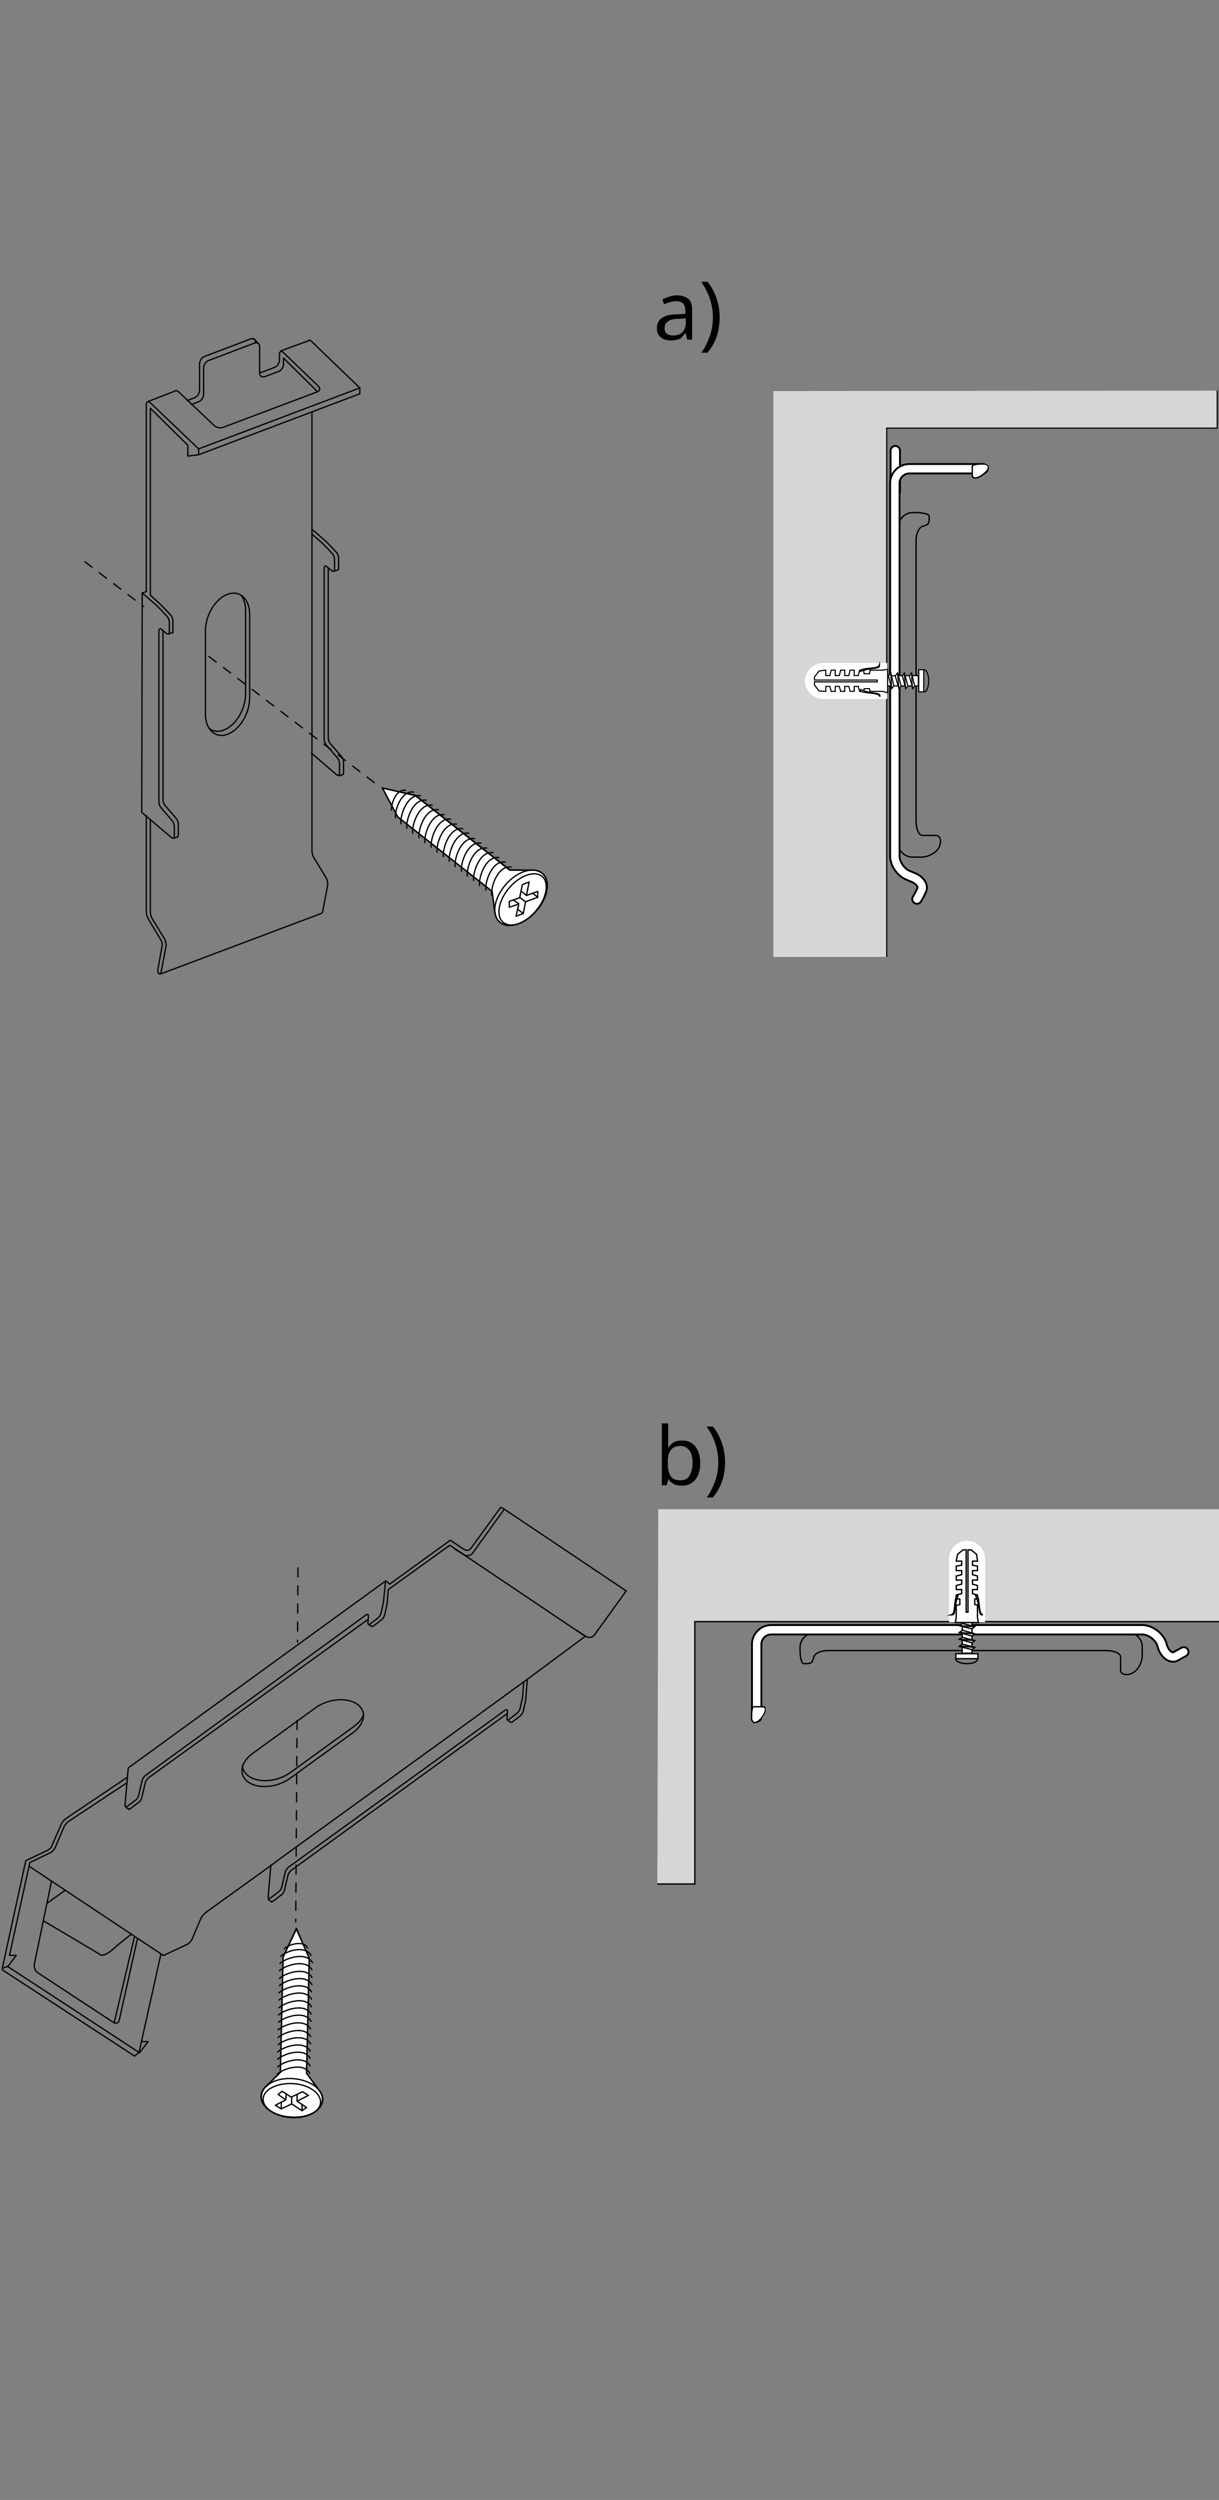 <?xml version="1.0" encoding="utf-8"?>
<!-- Generator: Adobe Illustrator 27.5.0, SVG Export Plug-In . SVG Version: 6.00 Build 0)  -->
<svg version="1.1" id="Ebene_1" xmlns="http://www.w3.org/2000/svg" xmlns:xlink="http://www.w3.org/1999/xlink" x="0px" y="0px"
	 width="270px" height="553.6px" viewBox="0 0 270 553.6" style="enable-background:new 0 0 270 553.6;" xml:space="preserve">
<rect x="0" y="0" width="270" height="553.6" fill="#808080" stroke="none"/>
<style type="text/css">
	.st0{fill:#EBEBEC;fill-opacity:0.8;}
	.st1{fill:none;stroke:#010202;stroke-width:0.25;}
	.st2{fill:none;stroke:#000000;stroke-width:0.3;stroke-linecap:round;stroke-linejoin:round;stroke-miterlimit:10;}
	.st3{fill:none;stroke:#000000;stroke-width:2.5;stroke-linecap:round;stroke-linejoin:round;stroke-miterlimit:10;}
	.st4{fill:none;stroke:#FFFFFF;stroke-width:1.665;stroke-linecap:round;stroke-linejoin:round;stroke-miterlimit:10;}
	.st5{fill:none;stroke:#FFFFFF;stroke-width:1.665;stroke-linecap:round;stroke-miterlimit:10;}
	.st6{fill:#FFFFFF;stroke:#010202;stroke-width:0.25;}
	.st7{fill:#FFFFFF;}
	.st8{fill:none;stroke:#010202;stroke-width:0.25;stroke-linecap:round;stroke-linejoin:round;}
	.st9{fill:#FFFFFF;stroke:#010202;stroke-width:0.25;stroke-miterlimit:10;}
	.st10{fill:none;stroke:#181717;stroke-width:0.5;stroke-linecap:round;stroke-linejoin:round;stroke-miterlimit:10;}
	.st11{fill:none;stroke:#181717;stroke-width:0.5;stroke-linecap:round;stroke-linejoin:round;}
	.st12{fill:none;stroke:#010202;stroke-width:0.3;}
	.st13{fill:#FFFFFF;stroke:#010202;stroke-width:0.3;}
	.st14{fill:none;stroke:#010202;stroke-width:0.3;stroke-linecap:round;stroke-linejoin:round;}
	.st15{fill:#FFFFFF;stroke:#010202;stroke-width:0.3;stroke-miterlimit:10;}
	.st16{fill:#FFFFFF;stroke:#070707;stroke-width:0.3;stroke-miterlimit:10;}
	.st17{fill:none;stroke:#070707;stroke-width:0.3;stroke-linecap:round;stroke-linejoin:round;stroke-miterlimit:10;}
	
		.st18{fill:none;stroke:#070707;stroke-width:0.3;stroke-linecap:round;stroke-linejoin:round;stroke-miterlimit:10;stroke-dasharray:2,2,2;}
	.st19{fill:none;stroke:#060707;stroke-width:0.3;stroke-linecap:round;stroke-linejoin:round;stroke-miterlimit:10;}
	.st20{fill:none;stroke:#060707;stroke-width:0.3;stroke-linecap:round;stroke-linejoin:round;}
</style>
<g>
	<polyline class="st0" points="171.3,86.6 171.3,86.6 171.3,211.9 196.4,211.9 196.4,94.8 269.6,94.8 269.6,86.5 	"/>
	<polyline class="st1" points="196.4,211.9 196.4,94.8 269.6,94.8 269.6,86.5 	"/>
	<g>
		<g>
			<path class="st2" d="M205.8,115c0,0.1,0-0.2,0-0.7s-1.5-0.8-3.2-0.8h-0.4c-1.8,0-3.2,1.5-3.2,3.2l-0.1,69.9
				c0,1.8,1.5,3.2,3.2,3.2h1.9c1.8,0,3.6-1.1,4.1-2.4c0.5-1.3,0.1-2.4-0.8-2.4c-0.9,0-2.3,0-3,0c-0.8,0-1.4-1.5-1.4-3.2v-3.2
				c0-1.8,0-4.7,0-6.5V128c0-1.8,0-4.7,0-6.5v-1.7c0-1.8,0.8-3.3,1.7-3.3c0,0,0,0,0.7-0.3c0.2-0.1,0.2-0.1,0.2-0.1
				c0.2-0.3,0.3-0.7,0.3-0.9C205.8,115,205.8,114.9,205.8,115z"/>
		</g>
	</g>
	<g>
		<line class="st3" x1="198.3" y1="108.9" x2="198.3" y2="99.8"/>
		<line class="st4" x1="198.3" y1="108.9" x2="198.3" y2="99.8"/>
	</g>
	<g>
		<path class="st3" d="M203.1,199.1c0,0,0.5-0.8,1-1.9c0.6-1-0.4-2.4-2.1-3l-0.7-0.3c-1.7-0.6-3.1-2.6-3.1-4.3V107
			c0-1.8,1.5-3.2,3.2-3.2h16.3"/>
		<path class="st5" d="M203.1,199.1c0,0,0.5-0.8,1-1.9c0.6-1-0.4-2.4-2.1-3l-0.7-0.3c-1.7-0.6-3.1-2.6-3.1-4.3V107
			c0-1.8,1.5-3.2,3.2-3.2h16.3"/>
	</g>
	<g>
		<g>
			<rect x="203.5" y="148.3" class="st6" width="1.1" height="4.9"/>
		</g>
		<g>
			<path class="st6" d="M203.4,151.9v-2.3c-13.7,0.1-13.7,0.1-15.6,0.1c-2,0-2.6,1.1-2.6,1.1s0.7,1,2.6,1
				C189.7,151.9,203.4,151.9,203.4,151.9z"/>
			<polygon class="st7" points="194.9,151.9 194.2,149 193.7,149.7 194.5,152.5 			"/>
			<polygon class="st6" points="194.9,151.9 194.2,149 193.7,149.7 194.5,152.5 			"/>
			<line class="st1" x1="194.5" y1="152.5" x2="194.2" y2="149"/>
			<polygon class="st7" points="191.9,151.9 191.1,149 190.7,149.7 191.4,152.5 			"/>
			<polygon class="st6" points="191.9,151.9 191.1,149 190.7,149.7 191.4,152.5 			"/>
			<line class="st1" x1="191.4" y1="152.5" x2="191.1" y2="149"/>
			<polygon class="st7" points="193.4,151.9 192.7,149 192.2,149.7 192.9,152.5 			"/>
			<polygon class="st6" points="193.4,151.9 192.7,149 192.2,149.7 192.9,152.5 			"/>
			<line class="st1" x1="192.9" y1="152.5" x2="192.6" y2="149"/>
			<polygon class="st7" points="190.3,151.9 189.6,149 189.1,149.7 189.8,152.5 			"/>
			<polygon class="st6" points="190.3,151.9 189.6,149 189.1,149.7 189.8,152.5 			"/>
			<line class="st1" x1="189.8" y1="152.5" x2="189.5" y2="149"/>
			<polygon class="st7" points="188.8,151.8 188.1,149.3 187.7,149.9 188.4,152.4 			"/>
			<polygon class="st6" points="188.8,151.8 188.1,149.3 187.7,149.9 188.4,152.4 			"/>
			<line class="st1" x1="188.4" y1="152.4" x2="188.1" y2="149.3"/>
			<polygon class="st7" points="187.2,151.6 186.7,149.6 186.4,150.1 186.9,152 			"/>
			<polygon class="st6" points="187.2,151.6 186.7,149.6 186.4,150.1 186.9,152 			"/>
			<line class="st1" x1="186.9" y1="152.1" x2="186.7" y2="149.6"/>
			<polygon class="st7" points="196.5,151.9 195.7,149 195.3,149.7 196,152.5 			"/>
			<polygon class="st6" points="196.5,151.9 195.7,149 195.3,149.7 196,152.5 			"/>
			<line class="st1" x1="196" y1="152.5" x2="195.7" y2="149"/>
			<polygon class="st6" points="198,151.9 197.3,149 196.8,149.7 197.5,152.5 			"/>
			<line class="st1" x1="197.5" y1="152.5" x2="197.3" y2="149"/>
			<polygon class="st6" points="199.6,151.9 198.8,149 198.3,149.7 199.1,152.5 			"/>
			<line class="st1" x1="199.1" y1="152.5" x2="198.8" y2="149"/>
			<polygon class="st6" points="201.1,151.9 200.3,149 199.9,149.7 200.6,152.5 			"/>
			<line class="st1" x1="200.6" y1="152.5" x2="200.3" y2="149"/>
			<polygon class="st6" points="202.6,151.9 201.9,149 201.4,149.7 202.2,152.5 			"/>
			<line class="st1" x1="202.1" y1="152.5" x2="201.9" y2="149"/>
			<polygon class="st7" points="185.9,151.3 185.7,150.2 185.5,150.4 185.8,151.5 			"/>
			<polygon class="st6" points="185.9,151.3 185.7,150.2 185.5,150.4 185.8,151.5 			"/>
			<line class="st1" x1="185.7" y1="151.5" x2="185.7" y2="150.1"/>
		</g>
	</g>
	<path class="st8" d="M204.7,148.3c0.5,0,1,1.1,1,2.4c0,1.4-0.4,2.5-1,2.5"/>
	<g>
		<path class="st7" d="M216,105.9c-0.2,0-0.4-0.1-0.5-0.2s-0.2-0.3-0.2-0.5c0-0.8,0-1.7,0-1.9c0-0.4,1.3-0.5,2.1-0.5
			c0.1,0,0.2,0,0.4,0c0.7,0,1,0.3,1.1,0.5c0.1,0.4-0.2,1-1,1.6C217.2,105.5,216.5,105.9,216,105.9z"/>
		<path d="M217.4,102.9c0.1,0,0.2,0,0.4,0c1.3,0,1.3,0.9,0,1.9c-0.7,0.6-1.4,0.9-1.8,0.9c-0.3,0-0.5-0.2-0.5-0.5c0-0.8,0-1.7,0-1.9
			C215.5,103.1,216.3,102.9,217.4,102.9 M217.4,102.6L217.4,102.6c-2.2,0-2.2,0.5-2.2,0.7s0,1.1,0,1.9c0,0.3,0.1,0.5,0.2,0.6
			c0.1,0.1,0.3,0.2,0.6,0.2c0.5,0,1.2-0.3,2-0.9c0.8-0.7,1.2-1.3,1-1.8c-0.1-0.3-0.4-0.6-1.2-0.6
			C217.7,102.6,217.5,102.6,217.4,102.6L217.4,102.6z"/>
	</g>
	<g>
		<path class="st7" d="M183.3,146.8c0,0-0.5,0-0.8,0c-2.3,0-4.2,1.8-4.2,4s1.9,4,4.2,4c0.3,0,0.8,0,0.8,0h13.2v-8H183.3z"/>
		<polygon class="st7" points="180.4,151 180.4,151.7 181.4,153 182.8,153.1 182.9,153.1 182.9,152 183.8,152 184.1,153.1 
			185,153.1 185,152 185.9,152 186.2,153.1 187.1,153.1 187.1,152 188,152 188.3,153.1 189.2,153.1 189.2,152 190.1,152 
			190.4,153.1 191.3,153.1 191.4,152.5 192.6,152.5 192.7,153.1 195.5,153.1 196.6,153.4 196.6,148.2 195.5,148.4 192.7,148.4 
			192.6,149.2 191.4,149.2 191.3,148.4 190.4,148.4 190.1,149.6 189.2,149.6 189.2,148.4 188.3,148.4 188,149.6 187.1,149.6 
			187.1,148.4 186.2,148.4 185.9,149.6 185,149.6 185,148.4 184.1,148.4 183.8,149.6 182.9,149.6 182.9,148.4 182.8,148.4 
			181.4,148.6 180.4,149.9 180.4,150.6 194.3,150.6 194.3,151 		"/>
		<polygon class="st1" points="180.4,151 180.4,151.7 181.4,153 182.8,153.1 182.9,153.1 182.9,152 183.8,152 184.1,153.1 
			185,153.1 185,152 185.9,152 186.2,153.1 187.1,153.1 187.1,152 188,152 188.3,153.1 189.2,153.1 189.2,152 190.1,152 
			190.4,153.1 191.3,153.1 191.4,152.5 192.6,152.5 192.7,153.1 195.5,153.1 196.6,153.4 196.6,148.2 195.5,148.4 192.7,148.4 
			192.6,149.2 191.4,149.2 191.3,148.4 190.4,148.4 190.1,149.6 189.2,149.6 189.2,148.4 188.3,148.4 188,149.6 187.1,149.6 
			187.1,148.4 186.2,148.4 185.9,149.6 185,149.6 185,148.4 184.1,148.4 183.8,149.6 182.9,149.6 182.9,148.4 182.8,148.4 
			181.4,148.6 180.4,149.9 180.4,150.6 194.3,150.6 194.3,151 		"/>
		<path class="st9" d="M190.5,148.4c1.8-0.7,4-0.2,4.3-1.2v0.1c0.1,1-1.6,0.4-4.3,1.4V148.4z"/>
		<path class="st6" d="M190.6,153.1c1.8,0.6,4,0.2,4.3,1.2v-0.1c0.1-1-1.6-0.4-4.3-1.5V153.1z"/>
	</g>
</g>
<path class="st10" d="M620.5,115.9"/>
<g>
	<g>
		<path class="st11" d="M1079.4-11.9c1.3-0.3,2.5-0.5,2.7,0.1c0.1,0.7,0.1,0.7-1.4,0.9c-1.5,0.3-1.9,0.4-1.9,0.4"/>
		<path class="st11" d="M1095.4-0.9"/>
		<path class="st11" d="M1098.8,1.8"/>
		<path class="st11" d="M1170.7,53.4"/>
		<path class="st11" d="M1173.3,76.5"/>
		<path class="st11" d="M1111.7,11.3"/>
		<path class="st11" d="M1114.5,13.1"/>
		<path class="st11" d="M1114.4,16.5"/>
		<path class="st11" d="M1136.4,29.8"/>
		<path class="st11" d="M1139.3,32.6"/>
		<path class="st11" d="M1157,45.1"/>
		<path class="st11" d="M1159.8,48"/>
	</g>
</g>
<path class="st11" d="M988,269.5c1.3-0.3,2.5-0.5,2.7,0.1c0.1,0.7,0.1,0.7-1.4,0.9c-1.5,0.3-1.9,0.4-1.9,0.4"/>
<path class="st11" d="M1004,280.5"/>
<path class="st11" d="M1007.4,283.2"/>
<path class="st11" d="M1079.3,334.8"/>
<path class="st11" d="M1082.5,356.8"/>
<path class="st11" d="M1020.3,292.7"/>
<path class="st11" d="M1023.1,294.5"/>
<path class="st11" d="M1023,297.9"/>
<path class="st11" d="M1045,311.2"/>
<path class="st11" d="M1047.9,314"/>
<path class="st11" d="M1061.9,323.8"/>
<path class="st11" d="M1064.7,326.7"/>
<g>
	<g>
		<polyline class="st0" points="145.8,334.2 145.8,334.2 270.2,334.2 270.2,359.1 153.9,359.1 153.9,417.2 145.6,417.2 		"/>
		<polyline class="st12" points="270.2,359.1 153.9,359.1 153.9,417.2 145.6,417.2 		"/>
	</g>
	<g>
		<g>
			<path class="st2" d="M178.7,368.4c0.1,0-0.2,0-0.7,0s-0.8-1.5-0.8-3.2v-0.4c0-1.8,1.5-3.2,3.2-3.2l69.4-0.1
				c1.8,0,3.2,1.5,3.2,3.2v1.8c0,1.8-1.1,3.6-2.4,4.1c-1.3,0.5-2.4,0.1-2.4-0.7s0-2.3,0-3c0-0.8-1.5-1.4-3.2-1.4h-3.1
				c-1.8,0-4.7,0-6.5,0h-43.8c-1.8,0-4.7,0-6.5,0h-1.6c-1.8,0-3.3,0.7-3.3,1.7c0,0,0,0-0.3,0.7c-0.1,0.2-0.1,0.2-0.1,0.2
				c-0.3,0.2-0.7,0.3-0.9,0.3C178.7,368.4,178.6,368.4,178.7,368.4z"/>
		</g>
	</g>
	<g>
		<line class="st2" x1="181.3" y1="361" x2="172.3" y2="361"/>
		<line class="st4" x1="181.3" y1="361" x2="172.3" y2="361"/>
	</g>
	<g>
		<path class="st3" d="M262.2,365.8c0,0-0.8,0.4-1.8,1c-1,0.5-2.3-0.4-2.9-2.1l-0.2-0.7c-0.6-1.7-2.6-3.1-4.3-3.1h-82.2
			c-1.8,0-3.2,1.5-3.2,3.2v16.1"/>
		<path class="st5" d="M262.2,365.8c0,0-0.8,0.4-1.8,1c-1,0.5-2.3-0.4-2.9-2.1l-0.2-0.7c-0.6-1.7-2.6-3.1-4.3-3.1h-82.2
			c-1.8,0-3.2,1.5-3.2,3.2v16.1"/>
	</g>
	<g>
		<g>
			<rect x="211.7" y="366.2" class="st13" width="4.9" height="1.1"/>
		</g>
		<g>
			<path class="st13" d="M215.3,366.1h-2.2c0.1-13.7,0.1-13.7,0.1-15.5c0-2,1.1-2.6,1.1-2.6s1,0.7,1,2.6S215.3,366.1,215.3,366.1z"
				/>
			<polygon class="st7" points="215.3,357.7 212.5,356.9 213.2,356.5 215.9,357.2 			"/>
			<polygon class="st13" points="215.3,357.7 212.5,356.9 213.2,356.5 215.9,357.2 			"/>
			<line class="st12" x1="215.9" y1="357.2" x2="212.4" y2="356.9"/>
			<polygon class="st7" points="215.3,354.6 212.5,353.9 213.2,353.4 215.9,354.1 			"/>
			<polygon class="st13" points="215.3,354.6 212.5,353.9 213.2,353.4 215.9,354.1 			"/>
			<line class="st12" x1="215.9" y1="354.1" x2="212.4" y2="353.8"/>
			<polygon class="st7" points="215.3,356.1 212.5,355.4 213.2,354.9 215.9,355.7 			"/>
			<polygon class="st13" points="215.3,356.1 212.5,355.4 213.2,354.9 215.9,355.7 			"/>
			<line class="st12" x1="215.9" y1="355.7" x2="212.4" y2="355.4"/>
			<polygon class="st7" points="215.3,353.1 212.5,352.3 213.2,351.9 215.9,352.6 			"/>
			<polygon class="st13" points="215.3,353.1 212.5,352.3 213.2,351.9 215.9,352.6 			"/>
			<line class="st12" x1="215.9" y1="352.6" x2="212.4" y2="352.3"/>
			<polygon class="st7" points="215.2,351.5 212.7,350.9 213.3,350.5 215.7,351.1 			"/>
			<polygon class="st13" points="215.2,351.5 212.7,350.9 213.3,350.5 215.7,351.1 			"/>
			<line class="st12" x1="215.8" y1="351.1" x2="212.7" y2="350.9"/>
			<polygon class="st7" points="215,350 213,349.5 213.5,349.2 215.4,349.7 			"/>
			<polygon class="st13" points="215,350 213,349.5 213.5,349.2 215.4,349.7 			"/>
			<line class="st12" x1="215.5" y1="349.7" x2="213" y2="349.5"/>
			<polygon class="st7" points="215.3,359.2 212.5,358.4 213.2,358 215.9,358.7 			"/>
			<polygon class="st13" points="215.3,359.2 212.5,358.4 213.2,358 215.9,358.7 			"/>
			<line class="st12" x1="215.9" y1="358.7" x2="212.4" y2="358.4"/>
			<polygon class="st13" points="215.3,360.7 212.5,360 213.2,359.5 215.9,360.2 			"/>
			<line class="st12" x1="215.9" y1="360.2" x2="212.4" y2="360"/>
			<polygon class="st13" points="215.3,362.3 212.5,361.5 213.2,361 215.9,361.8 			"/>
			<line class="st12" x1="215.9" y1="361.8" x2="212.4" y2="361.5"/>
			<polygon class="st13" points="215.3,363.8 212.5,363 213.2,362.6 215.9,363.3 			"/>
			<line class="st12" x1="215.9" y1="363.3" x2="212.4" y2="363"/>
			<polygon class="st13" points="215.3,365.3 212.5,364.6 213.2,364.1 215.9,364.8 			"/>
			<line class="st12" x1="215.9" y1="364.8" x2="212.4" y2="364.5"/>
			<polygon class="st7" points="214.7,348.7 213.6,348.4 213.9,348.3 214.9,348.5 			"/>
			<polygon class="st13" points="214.7,348.7 213.6,348.4 213.9,348.3 214.9,348.5 			"/>
			<line class="st12" x1="214.9" y1="348.5" x2="213.5" y2="348.4"/>
		</g>
	</g>
	<path class="st14" d="M211.7,367.4c0,0.5,1.1,1,2.4,1c1.4,0,2.4-0.4,2.4-1"/>
	<g>
		<path class="st7" d="M167.3,381.4c-0.2,0-0.7-0.1-0.7-1.1s0.1-2.1,0.3-2.3l0,0h0.1h1.9c0.4,0,0.5,0.2,0.6,0.3
			c0.2,0.4-0.1,1.3-0.8,2.2C168.2,381.1,167.7,381.4,167.3,381.4L167.3,381.4z"/>
		<path d="M168.9,378.1c0.8,0,0.6,1-0.4,2.3c-0.5,0.6-1,0.9-1.3,0.9s-0.6-0.3-0.6-0.9c0-1.3,0.1-2.3,0.4-2.3
			C167.3,378.1,168.1,378.1,168.9,378.1L168.9,378.1 M168.9,377.8L168.9,377.8c-0.8,0-1.6,0-1.9,0c-0.1,0-0.2,0-0.3,0.1
			c-0.4,0.4-0.4,2.1-0.4,2.5c0,1.1,0.7,1.2,0.9,1.2c0.5,0,1-0.4,1.5-1.1c0.8-1,1.1-1.8,0.8-2.4C169.6,378,169.4,377.8,168.9,377.8
			L168.9,377.8z"/>
	</g>
	<g>
		<path class="st7" d="M210.2,346.1c0,0,0-0.5,0-0.8c0-2.3,1.8-4.1,4-4.1s4,1.8,4,4.1c0,0.3,0,0.8,0,0.8v13.1h-8V346.1z"/>
		<polygon class="st7" points="214.4,343.2 215.1,343.2 216.3,344.2 216.5,345.6 216.5,345.7 215.4,345.7 215.4,346.6 216.5,346.8 
			216.5,347.8 215.4,347.8 215.4,348.7 216.5,349 216.5,349.9 215.4,349.9 215.4,350.8 216.5,351.1 216.5,352 215.4,352 
			215.4,352.9 216.5,353.2 216.5,354 215.9,354.1 215.9,355.3 216.5,355.4 216.5,358.2 216.7,359.3 211.6,359.3 211.8,358.2 
			211.8,355.5 212.6,355.3 212.6,354.1 211.8,354 211.8,353.2 213,352.9 213,352 211.8,352 211.8,351.1 213,350.8 213,349.9 
			211.8,349.9 211.8,349 213,348.7 213,347.8 211.8,347.8 211.8,346.8 213,346.6 213,345.7 211.8,345.7 211.8,345.6 212.1,344.2 
			213.3,343.2 214,343.2 214,357 214.4,357 		"/>
		<polygon class="st12" points="214.4,343.2 215.1,343.2 216.3,344.2 216.5,345.6 216.5,345.7 215.4,345.7 215.4,346.6 216.5,346.8 
			216.5,347.8 215.4,347.8 215.4,348.7 216.5,349 216.5,349.9 215.4,349.9 215.4,350.8 216.5,351.1 216.5,352 215.4,352 
			215.4,352.9 216.5,353.2 216.5,354 215.9,354.1 215.9,355.3 216.5,355.4 216.5,358.2 216.7,359.3 211.6,359.3 211.8,358.2 
			211.8,355.5 212.6,355.3 212.6,354.1 211.8,354 211.8,353.2 213,352.9 213,352 211.8,352 211.8,351.1 213,350.8 213,349.9 
			211.8,349.9 211.8,349 213,348.7 213,347.8 211.8,347.8 211.8,346.8 213,346.6 213,345.7 211.8,345.7 211.8,345.6 212.1,344.2 
			213.3,343.2 214,343.2 214,357 214.4,357 		"/>
		<path class="st15" d="M211.9,353.3c-0.7,1.8-0.2,4-1.2,4.3h0.1c1,0.1,0.4-1.6,1.4-4.3H211.9z"/>
		<path class="st13" d="M216.5,353.3c0.6,1.8,0.2,4,1.2,4.3h-0.1c-0.9,0.1-0.4-1.5-1.5-4.3H216.5z"/>
	</g>
</g>
<g>
	<g>
		<path class="st16" d="M109.6,202l-0.6-4.6l-20.9-16.5l-3.4-6.4l7.3,1.7l20.9,16.5h4.5l0,0c1-0.1,2,0.1,2.7,0.7
			c1.9,1.6,1.3,5.3-1.3,8.3c-2.6,3-6.2,4.1-8.1,2.5c-0.7-0.6-1-1.4-1.1-2.4V202z"/>
		<path class="st17" d="M108.9,198.2c-0.2-1.9,1.4-6.6,4.3-6.2"/>
		<path class="st17" d="M107.6,197.1c-0.2-1.9,1.4-6.6,4.3-6.2"/>
		<path class="st17" d="M106.2,196.1c-0.2-1.9,1.4-6.6,4.3-6.2"/>
		<path class="st17" d="M104.9,195c-0.2-1.9,1.4-6.6,4.3-6.2"/>
		<path class="st17" d="M103.5,194c-0.2-1.9,1.4-6.6,4.3-6.2"/>
		<path class="st17" d="M102.2,192.9c-0.2-1.9,1.4-6.6,4.3-6.2"/>
		<path class="st17" d="M100.8,191.9c-0.2-1.9,1.4-6.6,4.3-6.2"/>
		<path class="st17" d="M110.7,204.2c-1.9-1.6-1.3-5.3,1.3-8.3c2.6-3,6.2-4.1,8.1-2.5s1.3,5.3-1.3,8.3
			C116.2,204.7,112.6,205.8,110.7,204.2z"/>
		<path class="st17" d="M111.4,204.2c-1.6-1.4-1-4.8,1.4-7.6s5.7-3.9,7.3-2.5c1.6,1.4,1,4.8-1.4,7.6
			C116.4,204.5,113.1,205.7,111.4,204.2z"/>
		<polygon class="st17" points="117.2,195.3 115.7,195.9 115.1,198.8 112.8,199.6 112.8,200.9 114.9,200.2 114.3,202.9 115.9,202.3 
			116.4,199.7 119.1,198.7 119.1,197.4 116.6,198.3 		"/>
		<line class="st17" x1="109.6" y1="202" x2="109" y2="197.4"/>
		<line class="st17" x1="112.9" y1="192.6" x2="117.4" y2="192.7"/>
		<line class="st17" x1="115.4" y1="197.3" x2="116.6" y2="198.3"/>
		<line class="st17" x1="115.1" y1="198.7" x2="116.4" y2="199.7"/>
		<line class="st17" x1="113.7" y1="199.3" x2="114.9" y2="200.1"/>
		<line class="st17" x1="114.6" y1="201.3" x2="115.9" y2="202.3"/>
		<line class="st17" x1="118" y1="197.8" x2="119.1" y2="198.7"/>
		<polyline class="st17" points="112.9,192.6 92,176.1 84.7,174.5 88.1,180.9 109,197.4 		"/>
		<path class="st17" d="M99.5,190.7c-0.2-1.9,1.4-6.6,4.3-6.2"/>
		<path class="st17" d="M98.2,189.7c-0.2-1.9,1.4-6.6,4.3-6.2"/>
		<path class="st17" d="M96.8,188.7c-0.2-1.9,1.4-6.6,4.3-6.2"/>
		<path class="st17" d="M95.5,187.6c-0.2-1.9,1.4-6.6,4.3-6.2"/>
		<path class="st17" d="M94.1,186.6c-0.2-1.9,1.4-6.6,4.3-6.2"/>
		<path class="st17" d="M92.8,185.5c-0.2-1.9,1.4-6.6,4.3-6.2"/>
		<path class="st17" d="M91.4,184.5c-0.2-1.9,1.4-6.6,4.3-6.2"/>
		<path class="st17" d="M90.1,183.4c-0.2-1.9,1.4-6.6,4.3-6.2"/>
		<path class="st17" d="M88.8,182.4c-0.2-1.9,1.4-6.6,4.3-6.2"/>
		<path class="st17" d="M87.6,181.1c-0.2-1.7,1.3-6.1,4-5.7"/>
		<path class="st17" d="M86.7,179.4c-0.1-1.3,1-4.7,3.1-4.4"/>
	</g>
	<line class="st18" x1="46.3" y1="145.4" x2="83.3" y2="173.6"/>
	<line class="st18" x1="18.8" y1="124.4" x2="31.8" y2="134.3"/>
	<g>
		<path class="st19" d="M32.4,131"/>
		<path class="st19" d="M33.3,181.4v1.6v18.3v0.7c0,0.4,0.2,1.1,0.4,1.4l2.8,4.6c0.2,0.4,0.3,1,0.3,1.4l-1.1,5.8
			c-0.1,0.4-0.3,0.6-0.5,0.4c-0.2-0.2-0.3-0.6-0.2-1.1l0.9-5c0.1-0.4,0-1-0.3-1.4l-2.8-4.7c-0.2-0.4-0.4-1-0.4-1.4v-0.5v-18.3v-2.6"
			/>
		<path class="st19" d="M31.5,131.3l3.1,2.7c0.3,0.3,0.8,0.8,1.1,1.1l1.3,1.4c0.3,0.3,0.5,0.9,0.5,1.3v2.2c0,0.4-0.3,0.5-0.6,0.3
			l-1.1-0.9c-0.3-0.3-0.6-0.2-0.6,0.3v37.9c0,0.4,0.2,1,0.5,1.3l2.4,2.8c0.3,0.3,0.5,0.9,0.5,1.3v2.2c0,0.4-0.3,0.5-0.6,0.3
			l-6.6-5.6L31.5,131.3L31.5,131.3z"/>
		<line class="st20" x1="31.5" y1="131.3" x2="32.4" y2="131"/>
		<path class="st19" d="M36.1,139.6v37.5c0,0.4,0.2,1,0.5,1.3l2.4,2.8c0.3,0.3,0.5,0.9,0.5,1.3v2.2c0,0.2,0,0.3-0.1,0.4"/>
		<path class="st19" d="M33.3,131.8l2.1,1.9c0.3,0.3,0.8,0.8,1.1,1.1l1.3,1.4c0.3,0.3,0.5,0.9,0.5,1.3v2.2c0,0.2,0,0.3-0.1,0.3"/>
		<line class="st20" x1="37.3" y1="140.4" x2="38.3" y2="140.1"/>
		<line class="st20" x1="38.6" y1="185.6" x2="39.4" y2="185.3"/>
		<line class="st20" x1="62.2" y1="77.7" x2="68.5" y2="75.4"/>
		<line class="st20" x1="32.8" y1="88.9" x2="39" y2="86.5"/>
		<path class="st19" d="M69.1,118.3l2.1,1.8c0.3,0.3,0.8,0.8,1.1,1.1l1.3,1.4c0.3,0.3,0.5,0.9,0.5,1.3v2.2c0,0.4-0.3,0.5-0.6,0.3
			l-1.1-0.9c-0.3-0.3-0.6-0.2-0.6,0.3v37.9c0,0.4,0.2,1,0.5,1.3l2.4,2.8c0.3,0.3,0.5,0.9,0.5,1.3v2.2c0,0.4-0.3,0.5-0.6,0.3
			l-5.6-4.8"/>
		<path class="st19" d="M72.7,125.8v37.6c0,0.4,0.2,1,0.5,1.3l2.4,2.8c0.3,0.3,0.5,0.9,0.5,1.3v2.2c0,0.2,0,0.3-0.1,0.4"/>
		<path class="st19" d="M69.1,117.2l3,2.6c0.3,0.3,0.8,0.8,1.1,1.1l1.3,1.4c0.3,0.3,0.5,0.9,0.5,1.3v2.2c0,0.2,0,0.3-0.1,0.3"/>
		<line class="st20" x1="73.9" y1="126.5" x2="74.9" y2="126.2"/>
		<line class="st20" x1="75.1" y1="171.8" x2="76" y2="171.5"/>
		<line class="st19" x1="35.5" y1="215.7" x2="71.1" y2="202.3"/>
		<path class="st19" d="M69.1,91.2v3.7V113v54.6v1.7v18.4v0.8c0,0.4,0.2,1.1,0.4,1.4l2.8,4.6c0.2,0.4,0.3,1,0.3,1.4l-1.1,5.8
			c0,0.2-0.1,0.4-0.3,0.5"/>
		<line class="st19" x1="79.7" y1="85.9" x2="79.7" y2="87.2"/>
		<line class="st19" x1="44" y1="99.4" x2="79.7" y2="85.9"/>
		<line class="st19" x1="79.7" y1="87.2" x2="44" y2="100.7"/>
		<path class="st20" d="M45.5,139.7c0-3.5,2.2-7.1,4.9-8.1s4.9,1,4.9,4.5v18.4c0,3.5-2.2,7.1-4.9,8.1s-4.9-1-4.9-4.5V139.7z"/>
		<path class="st20" d="M53.4,131.8c0.6,0.8,1,2,1,3.4v18.4c0,3.5-2.2,7.1-4.9,8.1c-1.2,0.4-2.2,0.3-3-0.3"/>
		<path class="st19" d="M61.8,77.2"/>
		<line class="st19" x1="57.1" y1="75.9" x2="56.2" y2="75"/>
		<path class="st19" d="M32.4,131v-4v-18.2V89.6c0-0.7,0.4-0.9,0.9-0.4L44,99.4v1.3l-2.4,0.3v-2.4l-8.3-8.2v18v18.2v5.2"/>
		<path class="st19" d="M70.3,86.7l-7.5-7.4v1.3c0,0.7-0.5,1.5-1.2,1.7l-2.9,1.1c-0.7,0.2-1.2-0.1-1.2-0.8v-5.8
			c0-0.7-0.5-1.1-1.2-0.8l-10,3.8c-0.7,0.2-1.2,1-1.2,1.7v5.8c0,0.7-0.5,1.5-1.2,1.7l-1.5,0.6"/>
		<path class="st19" d="M56.6,75.9c0-0.7-0.5-1.1-1.2-0.8l-10,3.8c-0.7,0.2-1.2,1-1.2,1.7v5.8c0,0.7-0.5,1.5-1.2,1.7l-1.5,0.6"/>
		<path class="st19" d="M39,86.5c0.2,0,0.3,0.1,0.6,0.3l7.8,7.4c0.5,0.5,1.5,0.7,2.1,0.4l20.7-7.8c0.7-0.2,0.8-0.8,0.3-1.3l-7.7-7.4
			c-0.5-0.5-0.9-0.3-0.9,0.4v1.2c0,0.7-0.5,1.5-1.2,1.7l-2.9,1.1"/>
		<path class="st19" d="M79.7,85.9L69,75.6c-0.2-0.2-0.4-0.3-0.5-0.3"/>
	</g>
</g>
<g>
	<g>
		<path class="st16" d="M58.9,462l3.2-3.1l0.6-25.5l2.9-6.3l2.9,6.5l-0.6,25.5l2.5,3.5l0,0c0.7,0.7,1.1,1.6,1,2.5
			c-0.2,2.4-3.3,4.1-7.1,3.8c-3.7-0.3-6.6-2.4-6.5-4.8c0.1-0.8,0.5-1.6,1.2-2.2L58.9,462z"/>
		<path class="st17" d="M61.4,459.3c1.3-1.2,5.8-2.7,7.2-0.2"/>
		<path class="st17" d="M61.5,457.7c1.3-1.2,5.8-2.7,7.2-0.2"/>
		<path class="st17" d="M61.5,456c1.3-1.2,5.8-2.7,7.2-0.2"/>
		<path class="st17" d="M61.5,454.4c1.3-1.2,5.8-2.7,7.2-0.2"/>
		<path class="st17" d="M61.6,452.8c1.3-1.2,5.8-2.7,7.2-0.2"/>
		<path class="st17" d="M61.6,451.2c1.3-1.2,5.8-2.7,7.2-0.2"/>
		<path class="st17" d="M61.6,449.5c1.3-1.2,5.8-2.7,7.2-0.2"/>
		<path class="st17" d="M57.9,464.1c0.2-2.4,3.3-4.1,7.1-3.8c3.7,0.3,6.6,2.4,6.5,4.7c-0.2,2.4-3.3,4.1-7.1,3.8
			C60.6,468.6,57.7,466.5,57.9,464.1z"/>
		<path class="st17" d="M58.3,464.7c0.1-2,3.1-3.5,6.6-3.3c3.5,0.2,6.2,2.1,6.1,4.2s-3.1,3.5-6.6,3.3
			C60.9,468.6,58.1,466.8,58.3,464.7z"/>
		<polygon class="st17" points="68.3,464 67,463.2 64.5,464.4 62.5,463.1 61.6,463.8 63.3,465 61,466.2 62.3,467 64.6,465.9 
			66.9,467.4 67.9,466.7 65.8,465.3 		"/>
		<line class="st17" x1="58.9" y1="462.1" x2="62.1" y2="458.9"/>
		<line class="st17" x1="67.9" y1="459.1" x2="70.5" y2="462.6"/>
		<line class="st17" x1="65.8" y1="463.8" x2="65.8" y2="465.2"/>
		<line class="st17" x1="64.6" y1="464.4" x2="64.6" y2="465.9"/>
		<line class="st17" x1="63.4" y1="463.6" x2="63.3" y2="465"/>
		<line class="st17" x1="62.3" y1="465.5" x2="62.3" y2="467"/>
		<line class="st17" x1="66.9" y1="466" x2="66.9" y2="467.4"/>
		<polyline class="st17" points="67.9,459.1 68.5,433.7 65.7,427.1 62.7,433.4 62.1,458.9 		"/>
		<path class="st17" d="M61.7,447.8c1.3-1.2,5.8-2.7,7.2-0.2"/>
		<path class="st17" d="M61.7,446.2c1.3-1.2,5.8-2.7,7.2-0.2"/>
		<path class="st17" d="M61.8,444.6c1.3-1.2,5.8-2.7,7.2-0.2"/>
		<path class="st17" d="M61.8,442.9c1.3-1.2,5.8-2.7,7.2-0.2"/>
		<path class="st17" d="M61.8,441.3c1.3-1.2,5.8-2.7,7.2-0.2"/>
		<path class="st17" d="M61.9,439.7c1.3-1.2,5.8-2.7,7.2-0.2"/>
		<path class="st17" d="M61.9,438.1c1.3-1.2,5.8-2.7,7.2-0.2"/>
		<path class="st17" d="M61.9,436.4c1.3-1.2,5.8-2.7,7.2-0.2"/>
		<path class="st17" d="M62,434.8c1.3-1.2,5.8-2.7,7.2-0.2"/>
		<path class="st17" d="M62.2,433.2c1.2-1.2,5.4-2.5,6.7-0.2"/>
		<path class="st17" d="M63,431.5c0.9-0.9,4.2-1.9,5.1-0.2"/>
	</g>
	<line class="st18" x1="65.8" y1="381" x2="65.5" y2="425.6"/>
	<line class="st18" x1="66" y1="347.2" x2="65.9" y2="363.6"/>
	<path class="st19" d="M69.5,363"/>
	<path class="st19" d="M5.8,412l4.8-2.3c0.4-0.2,0.8-0.6,0.9-1l2.1-4.8c0.2-0.4,0.6-0.9,0.9-1.1l0.4-0.3l13.1-8.8"/>
	<path class="st19" d="M28.1,394.8L15.7,403l-0.6,0.4c-0.3,0.2-0.7,0.7-0.9,1.1l-2,4.7c-0.2,0.4-0.6,0.8-0.9,1l-4.6,2.2"/>
	<line class="st20" x1="81.6" y1="359.7" x2="82.4" y2="360.2"/>
	<line class="st20" x1="27.9" y1="400.2" x2="28.6" y2="400.7"/>
	<line class="st20" x1="112.3" y1="380.8" x2="113.1" y2="381.4"/>
	<line class="st20" x1="59.4" y1="420.6" x2="60.2" y2="421.2"/>
	<line class="st19" x1="6.5" y1="413.3" x2="36" y2="432.9"/>
	<path class="st19" d="M129.7,362.3l-12,8.9l-14,10.2l-42.1,30.5l-1.3,1L46,423.2l-0.6,0.5c-0.3,0.2-0.7,0.7-0.9,1.1l-2,4.7
		c-0.2,0.4-0.6,0.8-0.9,1l-5.1,2.4c-0.2,0.1-0.4,0.1-0.5,0.1"/>
	<path class="st19" d="M129.6,375.2"/>
	<g>
		<path class="st19" d="M85.4,350.1L85,354c0,0.4-0.1,1.1-0.2,1.4l-0.4,1.8c-0.1,0.4-0.4,0.9-0.7,1.1l-1.7,1.3
			c-0.3,0.2-0.6,0.1-0.5-0.3l0.1-1.4c0-0.4-0.2-0.5-0.5-0.3l-48.8,35.5c-0.3,0.2-0.7,0.7-0.8,1.1l-0.8,3.4c-0.1,0.4-0.4,0.9-0.8,1.1
			l-1.7,1.3c-0.3,0.2-0.6,0.1-0.5-0.3l0.7-8.2L85.4,350.1z"/>
		<line class="st20" x1="85.5" y1="350.1" x2="86.2" y2="350.7"/>
		<path class="st19" d="M81.4,358.7L33,393.6c-0.3,0.2-0.7,0.7-0.8,1.1l-0.8,3.4c-0.1,0.4-0.4,0.9-0.8,1.1l-1.7,1.3
			c-0.1,0.1-0.3,0.1-0.3,0.1"/>
		<path class="st19" d="M86,352l-0.2,2.4c0,0.4-0.1,1.1-0.2,1.4l-0.4,1.8c-0.1,0.4-0.4,0.9-0.7,1.1l-1.7,1.3
			c-0.1,0.1-0.2,0.1-0.3,0.1"/>
		<path class="st19" d="M116,372.4l-0.2,2.7c0,0.4-0.1,1.1-0.2,1.4l-0.4,1.8c-0.1,0.4-0.4,0.9-0.7,1.1l-1.7,1.3
			c-0.3,0.2-0.6,0.1-0.5-0.3l0.1-1.4c0-0.4-0.2-0.5-0.5-0.3L64,413.4c-0.3,0.2-0.7,0.7-0.8,1.1l-0.8,3.4c-0.1,0.4-0.4,0.9-0.8,1.1
			l-1.7,1.3c-0.3,0.2-0.6,0.1-0.5-0.3l0.6-7"/>
		<path class="st19" d="M112.3,379.5l-47.7,34.6c-0.3,0.2-0.7,0.7-0.8,1.1l-0.8,3.4c-0.1,0.4-0.4,0.9-0.8,1.1l-1.7,1.3
			c-0.1,0.1-0.3,0.1-0.3,0.1"/>
		<path class="st19" d="M116.8,371.9l-0.3,3.8c0,0.4-0.1,1.1-0.2,1.4l-0.4,1.8c-0.1,0.4-0.4,0.9-0.7,1.1l-1.7,1.3
			c-0.1,0.1-0.2,0.1-0.3,0.1"/>
		<path class="st20" d="M70,378.1c2.7-1.9,6.7-2.3,9-0.8s1.9,4.3-0.7,6.3l-14.2,10.3c-2.7,1.9-6.7,2.3-9,0.8s-1.9-4.3,0.7-6.3
			L70,378.1z"/>
		<path class="st20" d="M80.5,379.7c-0.3,0.9-1,1.8-2.1,2.6l-14.2,10.3c-2.7,1.9-6.7,2.3-9,0.8c-1-0.7-1.5-1.5-1.5-2.5"/>
	</g>
	<path class="st19" d="M127.3,355.8"/>
	<line class="st19" x1="99.6" y1="342.2" x2="86" y2="352"/>
	<line class="st19" x1="86.3" y1="350.8" x2="99.7" y2="341.1"/>
	<g>
		<line class="st19" x1="30.8" y1="454.5" x2="29.8" y2="455.3"/>
		<line class="st19" x1="1.6" y1="435.4" x2="30.8" y2="454.5"/>
		<line class="st19" x1="29.8" y1="455.3" x2="0.5" y2="436.2"/>
		<polyline class="st19" points="6.6,412.5 2.1,433 3.6,433 1.8,435.4 0.5,435.9 5.7,412.1 		"/>
		<path class="st19" d="M10.5,421.5"/>
		<line class="st19" x1="25.3" y1="447.9" x2="29.8" y2="428.8"/>
		<path class="st19" d="M10.8,420.3"/>
		<path class="st19" d="M11.4,416.6L7.6,435c-0.1,0.7,0.2,1.5,0.7,1.8l16.9,11.1c0.5,0.3,1.1,0.1,1.2-0.5l4-17.9"/>
		<line class="st19" x1="30.8" y1="454.5" x2="35.6" y2="432.9"/>
	</g>
	<polyline class="st19" points="31.5,452.1 32.8,452.1 30.9,454.6 	"/>
	<g>
		<g>
			<path class="st19" d="M137.8,367.6"/>
			<path class="st19" d="M125.5,364.2"/>
			<line class="st19" x1="111.7" y1="334.2" x2="138.7" y2="352.3"/>
			<path class="st19" d="M99.6,342.2"/>
		</g>
		<line class="st19" x1="99.8" y1="342.3" x2="129.4" y2="362.2"/>
		<path class="st19" d="M99.8,341.1l2.8,1.9c1,0.6,1.5,0.2,1.9-0.4l6.4-8.8l0.8,0.4l-7,9.7c-0.4,0.6-1.3,0.8-1.9,0.4l-2.1-1.3"/>
		<path class="st19" d="M138.7,352.3l-7,9.7c-0.4,0.6-1.3,0.8-1.9,0.4l-2.1-1.4"/>
	</g>
	<g>
		<line class="st19" x1="10.5" y1="421.4" x2="14.3" y2="418.7"/>
		<path class="st19" d="M9.7,425.4c0,0,11.7,6.9,12.4,7.4c0.7,0.5,2-0.3,3.2-1.4c1.1-1,3.8-3.1,3.8-3.1"/>
	</g>
</g>
<g>
	<path d="M148,315.1v3.4c0,0.4,0,0.8,0,1.1s0,0.7,0,0.9h0.1c0.3-0.4,0.6-0.8,1.1-1.1s1.1-0.4,1.9-0.4c1.2,0,2.2,0.4,2.9,1.3
		s1.1,2.1,1.1,3.7c0,1.1-0.2,2-0.5,2.7s-0.8,1.3-1.4,1.7s-1.3,0.6-2.1,0.6c-0.8,0-1.4-0.1-1.9-0.4s-0.9-0.6-1.1-1h-0.1l-0.3,1.3
		h-1.1v-13.7H148z M150.8,320.2c-0.7,0-1.3,0.1-1.7,0.4s-0.7,0.7-0.9,1.2s-0.3,1.2-0.3,2.1v0.1c0,1.2,0.2,2.1,0.6,2.8s1.1,1,2.2,1
		c0.9,0,1.6-0.3,2-1s0.7-1.6,0.7-2.8c0-1.2-0.2-2.2-0.7-2.8S151.7,320.2,150.8,320.2z"/>
	<path d="M160.6,323.8c0,1-0.1,1.9-0.3,2.9s-0.5,1.8-0.9,2.6s-0.9,1.6-1.5,2.3h-1.4c0.6-0.7,1-1.5,1.4-2.4s0.7-1.7,0.9-2.6
		s0.3-1.8,0.3-2.8c0-1-0.1-1.9-0.3-2.8s-0.5-1.8-0.9-2.7s-0.9-1.7-1.4-2.4h1.4c0.6,0.7,1.1,1.5,1.5,2.4s0.7,1.7,0.9,2.7
		S160.6,322.8,160.6,323.8z"/>
</g>
<g>
	<path d="M149.9,65.4c1.1,0,2,0.3,2.6,0.8s0.8,1.3,0.8,2.5v6.5h-1.1l-0.3-1.4h-0.1c-0.3,0.4-0.6,0.6-0.8,0.9s-0.6,0.4-1,0.5
		s-0.9,0.2-1.4,0.2c-0.6,0-1.1-0.1-1.6-0.3s-0.8-0.5-1.1-0.9s-0.4-0.9-0.4-1.6c0-1,0.4-1.7,1.1-2.2s1.9-0.8,3.5-0.8l1.7-0.1v-0.6
		c0-0.8-0.2-1.4-0.5-1.7s-0.9-0.5-1.5-0.5c-0.5,0-1,0.1-1.4,0.2s-0.9,0.3-1.3,0.5l-0.4-1.1c0.4-0.2,0.9-0.4,1.5-0.6
		S149.3,65.4,149.9,65.4z M151.9,70.5l-1.5,0.1c-1.2,0-2,0.2-2.5,0.6s-0.7,0.8-0.7,1.5c0,0.6,0.2,1,0.5,1.2s0.8,0.4,1.3,0.4
		c0.9,0,1.6-0.2,2.1-0.7s0.8-1.2,0.8-2.1V70.5z"/>
	<path d="M159.4,70.3c0,1-0.1,1.9-0.3,2.9s-0.5,1.8-0.9,2.6s-0.9,1.6-1.5,2.3h-1.4c0.6-0.7,1-1.5,1.4-2.4s0.7-1.7,0.9-2.6
		s0.3-1.8,0.3-2.8c0-1-0.1-1.9-0.3-2.8s-0.5-1.8-0.9-2.7s-0.9-1.7-1.4-2.4h1.4c0.6,0.7,1.1,1.5,1.5,2.4s0.7,1.7,0.9,2.7
		S159.4,69.3,159.4,70.3z"/>
</g>
</svg>

